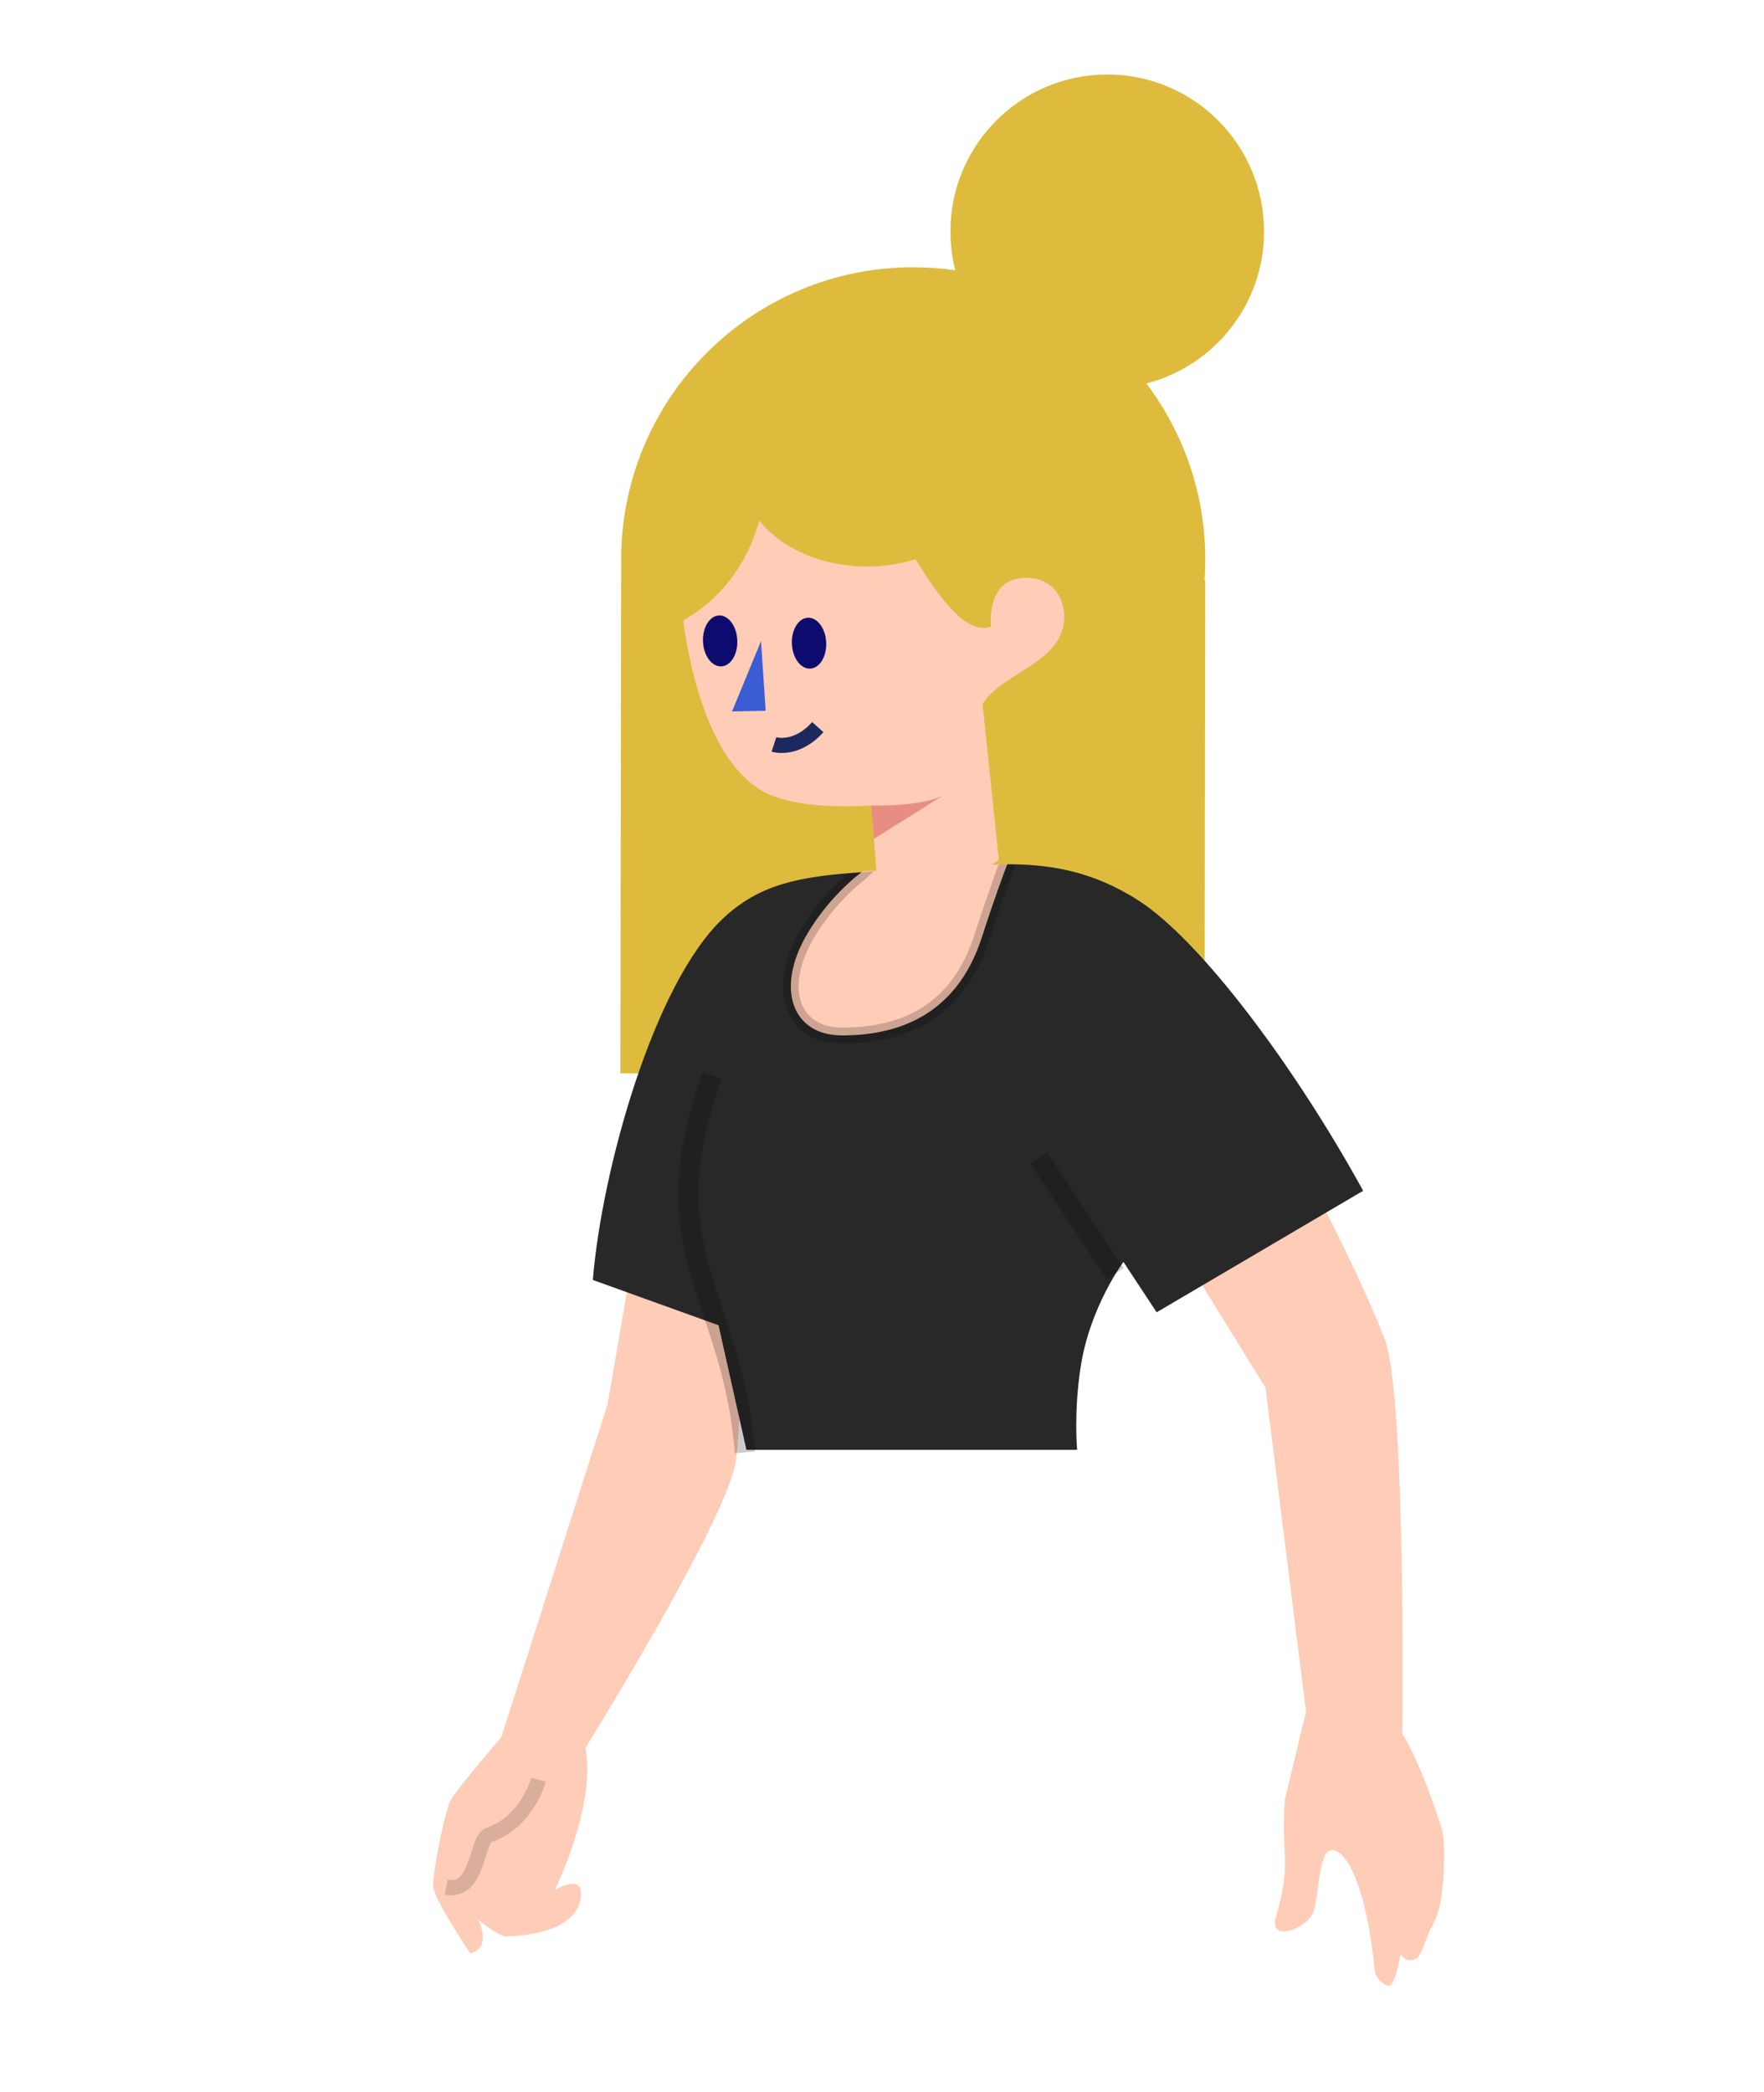 <svg width="350" height="415" viewBox="0 0 350 415" fill="none" xmlns="http://www.w3.org/2000/svg">
<g clip-path="url(#clip0)">
<path d="M123.257 112.353C123.245 112.859 123.238 113.367 123.237 113.876C123.237 114.243 123.237 114.6 123.244 114.967L123.236 114.967L123.218 126.697L123.09 212.896L238.996 213.069L239.142 115.139L239.002 115.139C239.097 113.799 239.146 112.447 239.148 111.084C239.167 97.934 234.81 85.801 227.452 76.063C240.863 72.618 250.783 60.45 250.805 45.955C250.83 28.762 236.921 14.803 219.737 14.778C202.553 14.752 188.602 28.669 188.576 45.862C188.572 48.536 188.906 51.132 189.536 53.61C186.84 53.221 184.084 53.018 181.281 53.014C149.275 52.966 123.29 78.888 123.242 110.911C123.241 111.393 123.246 111.874 123.257 112.353Z" fill="#DEBB3D"/>
<path d="M181.67 110.917C180.715 111.218 179.729 111.475 178.716 111.685C177.896 111.86 177.062 112 176.206 112.105C174.833 112.288 173.416 112.375 171.978 112.372C162.857 112.359 154.899 108.676 150.638 103.209C150.414 104.08 150.156 104.937 149.866 105.778C149.709 106.206 149.551 106.65 149.369 107.077C148.227 109.954 146.706 112.62 144.871 114.999C142.315 118.308 139.144 121.064 135.544 123.075C137.16 134.643 141.124 150.202 150.447 156.408C155.577 159.822 164.905 160.242 172.85 159.783L174.677 182.37C174.677 182.37 187.573 176.739 194.958 172.57C196.233 171.854 197.337 171.178 198.184 170.579C198.044 169.249 197.725 166.153 197.321 162.288V162.272C196.591 155.311 195.596 145.845 194.943 139.608C199.296 133.004 211.15 131.519 211.166 122.232C211.166 119.447 209.541 114.633 203.54 114.625C195.487 114.61 196.629 124.27 196.629 124.27C192.067 126.047 186.633 119.132 181.67 110.917Z" fill="#FFCCB7"/>
<path fill-rule="evenodd" clip-rule="evenodd" d="M150.997 127.168L145.244 141.122L151.918 140.988L150.997 127.168Z" fill="#3C5CD3"/>
<path fill-rule="evenodd" clip-rule="evenodd" d="M157.122 127.773C157.266 130.561 158.904 132.732 160.782 132.624C162.66 132.516 164.067 130.169 163.924 127.381C163.78 124.594 162.142 122.421 160.264 122.53C158.386 122.638 156.979 124.986 157.122 127.773" fill="#0D0B6D"/>
<path fill-rule="evenodd" clip-rule="evenodd" d="M139.486 127.328C139.63 130.115 141.267 132.287 143.146 132.179C145.024 132.071 146.43 129.723 146.287 126.936C146.143 124.149 144.505 121.976 142.627 122.084C140.749 122.193 139.343 124.541 139.486 127.328" fill="#0D0B6D"/>
<path d="M153.556 147.671C153.556 147.671 157.905 149.076 162.262 144.228" stroke="#1C295E" stroke-width="3"/>
<path opacity="0.401" fill-rule="evenodd" clip-rule="evenodd" d="M172.853 159.781C172.853 159.781 182.905 160.078 187.189 157.736L173.387 166.407L172.853 159.781Z" fill="#C43131"/>
<path fill-rule="evenodd" clip-rule="evenodd" d="M169.016 174.579C170.325 173.426 171.176 172.825 171.176 172.825L199.884 171.346C199.884 171.346 197.439 177.733 194.85 185.82C189.733 201.809 177.595 205.402 167.016 205.384C157.138 205.368 153.781 196.017 160.202 185.179C163.167 180.172 166.768 176.56 169.016 174.579ZM259.128 339.536L254.934 356.983C254.934 356.983 254.612 360.953 254.82 365.556C254.829 365.764 254.839 365.968 254.848 366.169L254.848 366.17C255.045 370.421 255.176 373.271 253.172 380.213C251.709 385.28 258.698 382.782 260.316 379.83C260.913 378.741 261.201 376.59 261.5 374.353C262.037 370.342 262.61 366.058 265.072 367.142C268.905 368.831 271.776 379.918 272.722 390.653C272.871 392.34 274.329 393.516 275.292 393.861C276.851 394.423 277.879 387.538 277.879 387.538C277.879 387.538 279.007 389.733 281.136 388.426C281.888 387.963 283.573 383.129 283.573 383.129C283.573 383.129 285.081 380.645 285.664 378.039C286.691 373.434 286.798 365.16 286.08 362.841C284.445 357.566 281.312 348.85 278.239 343.873C278.362 330.021 278.59 275.573 274.706 265.526C270.249 253.995 262.182 238.535 262.182 238.535L238.256 254.501L251.089 275.242L259.128 339.536ZM146.026 289.547C147.627 276.852 146.191 260.459 146.191 260.459L125.738 248.308L120.564 278.525L99.481 344.564C95.342 349.42 90.146 355.637 89.403 357.092C88.145 359.56 85.817 371.779 85.927 374.192C86.039 376.606 93.293 387.454 93.293 387.454C97.795 386.354 94.855 380.751 94.855 380.751C94.855 380.751 98.887 384.155 100.563 384.097C116.349 383.56 115.503 375.583 115.13 374.584C114.291 372.341 110.077 374.906 110.077 374.906C110.077 374.906 118.331 358.193 116.171 346.703C122.883 335.805 144.748 299.682 146.026 289.547Z" fill="#FFCCB7"/>
<path opacity="0.147" d="M106.854 353.013C106.854 353.013 104.638 361.365 97.037 363.967C94.378 364.877 95.042 375.619 88.526 374.334" stroke="black" stroke-width="3"/>
<path fill-rule="evenodd" clip-rule="evenodd" d="M194.849 185.82C197.251 178.315 199.53 172.274 199.846 171.443C208.037 171.407 216.669 172.694 225.866 178.602C238.341 186.612 257.052 211.784 270.467 236.197L229.493 260.304L222.904 250.309C222.904 250.309 216.263 259.191 214.422 271.093C213.011 280.193 213.718 287.587 213.718 287.587H148.104L142.568 262.873L117.626 253.89C119.428 231.846 129.788 194.972 143.484 182.152C150.678 175.417 158.446 173.854 170.92 173.013C169.7 173.931 164.334 178.201 160.201 185.179C153.78 196.017 157.137 205.368 167.016 205.384C177.594 205.402 189.732 201.809 194.849 185.82ZM195.972 171.547L194.628 171.616C195.075 171.591 195.523 171.568 195.972 171.547Z" fill="#282828"/>
<path opacity="0.204" d="M147.789 288.084C145.287 256.37 128.748 248.885 141.227 213.317" stroke="black" stroke-width="4"/>
<path opacity="0.196" d="M168.211 173.205C168.202 173.212 168.195 173.218 168.187 173.225C166.246 174.974 163.751 177.524 161.94 179.862C160.825 181.302 159.793 182.81 158.86 184.386C151.938 196.07 155.672 206.923 167.014 206.941C181.177 206.965 191.665 200.888 196.336 186.294C197.463 182.774 198.643 179.318 199.806 176.074C200.213 174.939 200.589 173.912 200.924 173.012C201.041 172.697 201.144 172.42 201.233 172.185C201.286 172.044 201.382 171.49 201.4 171.442H199.847C199.421 171.442 198.29 171.274 198.14 171.568C197.689 172.451 197.28 173.879 196.869 175.025C195.695 178.301 194.503 181.79 193.364 185.346C189.152 198.507 179.932 203.849 167.019 203.827C158.464 203.813 155.712 195.816 161.545 185.971C162.411 184.509 163.371 183.106 164.409 181.766C166.099 179.583 167.911 177.668 169.721 176.038C170.351 175.47 170.935 174.979 171.456 174.568C171.728 174.353 173.023 173.153 173.372 172.845L168.211 173.205V173.205Z" fill="black"/>
<path opacity="0.204" d="M206.083 229.664L221.281 252.647" stroke="black" stroke-width="4"/>
</g>
<defs>
<clipPath id="clip0">
<rect width="350" height="415" fill="white"/>
</clipPath>
</defs>
</svg>
